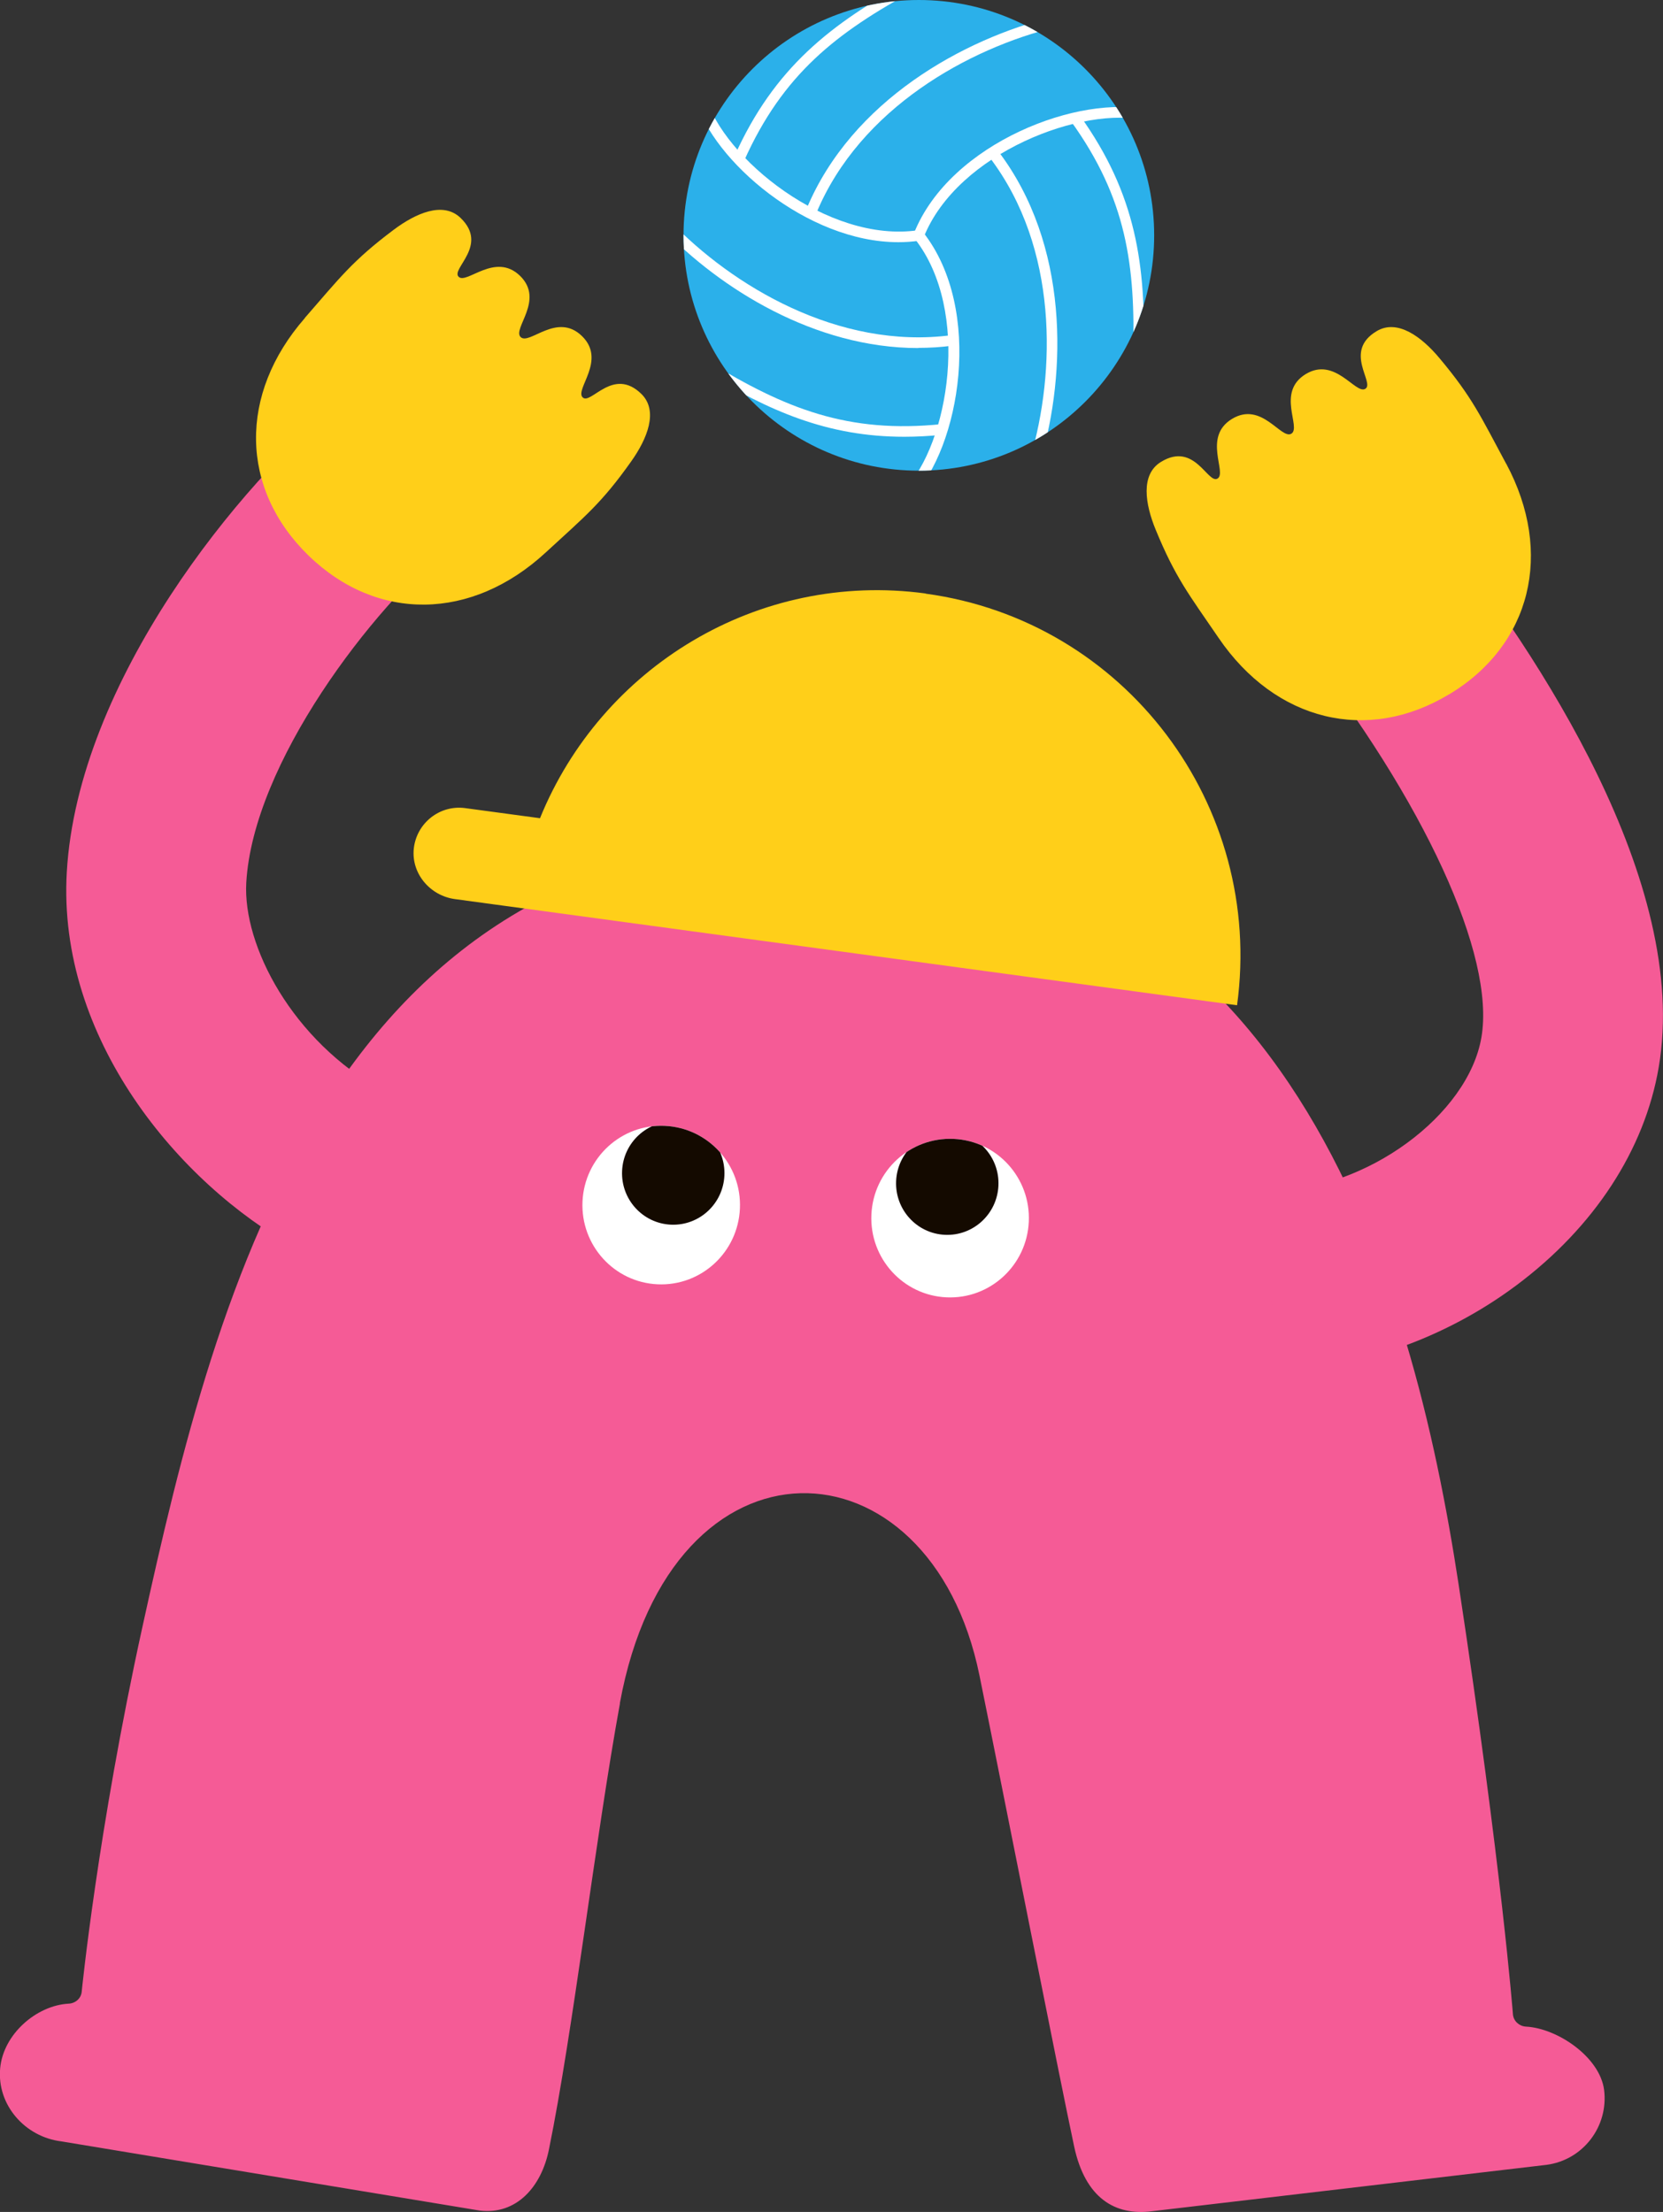 <?xml version="1.0" encoding="UTF-8"?>
<svg id="_レイヤー_2" data-name="レイヤー 2" xmlns="http://www.w3.org/2000/svg" xmlns:xlink="http://www.w3.org/1999/xlink" viewBox="0 0 97.1 129.14">
  <rect x="0" y="0" width="97.1" height="129.14" fill="#333333" stroke="none"/>
  <defs>
    <style>
      .cls-1 {
        fill: none;
      }

      .cls-2 {
        clip-path: url(#clippath);
      }

      .cls-3 {
        fill: #f55b96;
      }

      .cls-4 {
        fill: #fff;
      }

      .cls-5 {
        fill: #ffcf19;
      }

      .cls-6 {
        fill: #140a00;
      }

      .cls-7 {
        fill: #2bb0ea;
      }

      .cls-8 {
        clip-path: url(#clippath-1);
      }

      .cls-9 {
        clip-path: url(#clippath-2);
      }
    </style>
    <clipPath id="clippath">
      <path class="cls-1" d="M39.91,13.74c0,7.59,6.15,13.74,13.74,13.74s13.74-6.15,13.74-13.74S61.24,0,53.65,0s-13.74,6.15-13.74,13.74"/>
    </clipPath>
    <clipPath id="clippath-1">
      <ellipse class="cls-1" cx="38.61" cy="70.36" rx="4.63" ry="4.6" transform="translate(-33.42 105.76) rotate(-87.42)"/>
    </clipPath>
    <clipPath id="clippath-2">
      <ellipse class="cls-4" cx="55.47" cy="71.12" rx="4.63" ry="4.6" transform="translate(-18.07 123.33) rotate(-87.42)"/>
    </clipPath>
  </defs>
  <g id="_デザイン" data-name="デザイン">
    <g>
      <g class="cls-2">
        <path class="cls-7" d="M67.39,13.74c0,7.59-6.15,13.74-13.74,13.74s-13.74-6.15-13.74-13.74S46.06,0,53.65,0s13.74,6.15,13.74,13.74"/>
        <path class="cls-4" d="M53.24,29.02l-.44-.43c2.59-2.66,3.92-10.44,.61-14.65l.49-.38c3.55,4.52,2.15,12.59-.65,15.46Z"/>
        <path class="cls-4" d="M60.75,26.93l-.59-.18c1.48-5.03,1.64-12.27-2.37-17.55l.49-.38c4.15,5.46,4,12.93,2.47,18.1Z"/>
        <path class="cls-4" d="M66.78,20.76l-.62-.02c.15-5.25-.39-9.16-3.62-13.65l.5-.36c3.31,4.61,3.88,8.78,3.73,14.03Z"/>
        <path class="cls-4" d="M53.94,13.86l-.58-.23c2.12-5.34,9.81-8.17,13.7-7.19l-.15,.6c-3.6-.9-11,1.85-12.98,6.82Z"/>
        <path class="cls-4" d="M47.66,12.44l-.57-.24c2.64-6.33,9.18-9.94,14.42-11.22l.15,.6c-5.09,1.24-11.44,4.74-13.99,10.85Z"/>
        <path class="cls-4" d="M43.44,9.38l-.56-.25c2.32-5.18,5.65-7.76,10.26-10.26l.3,.54c-4.62,2.5-7.73,4.93-9.99,9.97Z"/>
        <path class="cls-4" d="M52.45,14.14c-5.33,0-10.83-4.76-11.85-8.34l.6-.17c1.02,3.57,7.12,8.59,12.41,7.81l.09,.61c-.41,.06-.83,.09-1.24,.09Z"/>
        <path class="cls-4" d="M53.61,20.32c-6.04,0-11.57-3.47-14.93-6.98l.45-.43c3.62,3.78,9.84,7.52,16.41,6.66l.08,.61c-.67,.09-1.34,.13-2,.13Z"/>
        <path class="cls-4" d="M52.8,25.5c-4.48,0-7.91-1.5-11.76-3.86l.32-.53c4.48,2.74,8.15,4.22,13.64,3.65l.06,.62c-.79,.08-1.54,.12-2.27,.12Z"/>
      </g>
      <path class="cls-3" d="M36.2,99.44c-1.43,7.84-2.75,19.21-4.15,26.06-.44,2.18-1.9,3.82-4.04,3.56l-24.43-4.04c-2.12-.26-3.77-2.13-3.57-4.27,.18-1.98,2.11-3.67,4-3.77,.39-.02,.72-.3,.76-.69,0,0,.93-9.39,3.54-21.28,4.4-20.07,11.01-46.23,39.64-46.14,27.37,.08,34.52,25.96,37.22,43.66,2.52,16.57,3.17,25.1,3.17,25.1,.05,.39,.38,.67,.76,.69,1.85,.1,4.31,1.78,4.56,3.69,.27,2.14-1.23,4.1-3.36,4.38h0s-23.05,2.71-23.05,2.71c-2.14,.27-3.88-.76-4.53-3.77-.85-3.97-4.09-20.43-5.53-27.51-2.88-14.15-18.01-14.77-21,1.63Z"/>
      <g>
        <g class="cls-8">
          <g>
            <ellipse class="cls-4" cx="38.61" cy="70.36" rx="4.63" ry="4.6" transform="translate(-33.42 105.76) rotate(-87.42)"/>
            <ellipse class="cls-6" cx="39.3" cy="68.49" rx="3.01" ry="2.99" transform="translate(-30.88 104.67) rotate(-87.42)"/>
          </g>
        </g>
        <g>
          <ellipse class="cls-4" cx="55.47" cy="71.12" rx="4.63" ry="4.6" transform="translate(-18.07 123.33) rotate(-87.42)"/>
          <g class="cls-9">
            <ellipse class="cls-6" cx="55.31" cy="69.08" rx="3.01" ry="2.99" transform="translate(-16.19 121.23) rotate(-87.42)"/>
          </g>
        </g>
      </g>
      <path class="cls-5" d="M54.05,34.65c-9.81-1.33-18.94,4.31-22.52,13.12l-4.37-.59c-1.48-.2-2.84,.87-3,2.37-.15,1.45,.95,2.74,2.39,2.94l45.68,6.2c1.59-11.69-6.55-22.45-18.18-24.03Z"/>
      <g>
        <path class="cls-3" d="M74.3,80.04l-.1-10.5c5.55-.05,11.53-4.42,12.3-8.99,.81-4.76-3.33-13.78-10.55-22.98l8.26-6.49c5.51,7.02,14.49,20.42,12.64,31.23-.82,4.82-3.77,9.34-8.31,12.73-4.19,3.13-9.38,4.95-14.25,5Z"/>
        <path class="cls-5" d="M87.95,27.08c2.78,5.2,1.45,10.57-3.32,13.45h-.01s0,0,0,0c-4.77,2.89-10.15,1.58-13.47-3.29-1.75-2.56-2.52-3.52-3.67-6.31-.61-1.48-.91-3.23,.32-3.97,1.96-1.19,2.72,1.32,3.29,.98s-.88-2.43,.84-3.48c0,0,0,0,0,0h0c1.74-1.06,2.87,1.22,3.47,.86,.6-.37-.9-2.42,.84-3.48h0s0,0,0,0c1.72-1.04,2.91,1.21,3.48,.86s-1.31-2.18,.65-3.36c1.22-.74,2.64,.33,3.67,1.56,1.94,2.31,2.43,3.44,3.9,6.17Z"/>
      </g>
      <g>
        <path class="cls-3" d="M17.26,72.86c-6.83-3.77-13.92-12.24-13.36-21.94,.64-11.14,10.15-22.77,16-27.48l6.59,8.18c-4.82,3.89-11.71,12.97-12.11,19.91-.21,3.69,2.7,9.24,7.95,12.14l-5.08,9.19Z"/>
        <path class="cls-5" d="M17.8,18.57c-3.88,4.44-3.79,9.97,.21,13.86h.01s-.01,0-.01,0c4,3.89,9.53,3.82,13.86-.18,2.28-2.1,3.25-2.86,4.99-5.32,.92-1.3,1.61-2.94,.58-3.94-1.65-1.6-2.95,.68-3.42,.21s1.41-2.17-.04-3.58c0,0,0,0,0,0h0c-1.46-1.42-3.07,.55-3.58,.06-.5-.49,1.42-2.16-.04-3.58h0s0,0,0,0c-1.45-1.4-3.11,.52-3.58,.06s1.77-1.83,.12-3.43c-1.03-1-2.64-.27-3.92,.69-2.41,1.81-3.14,2.8-5.18,5.14Z"/>
      </g>
    </g>
  </g>
</svg>